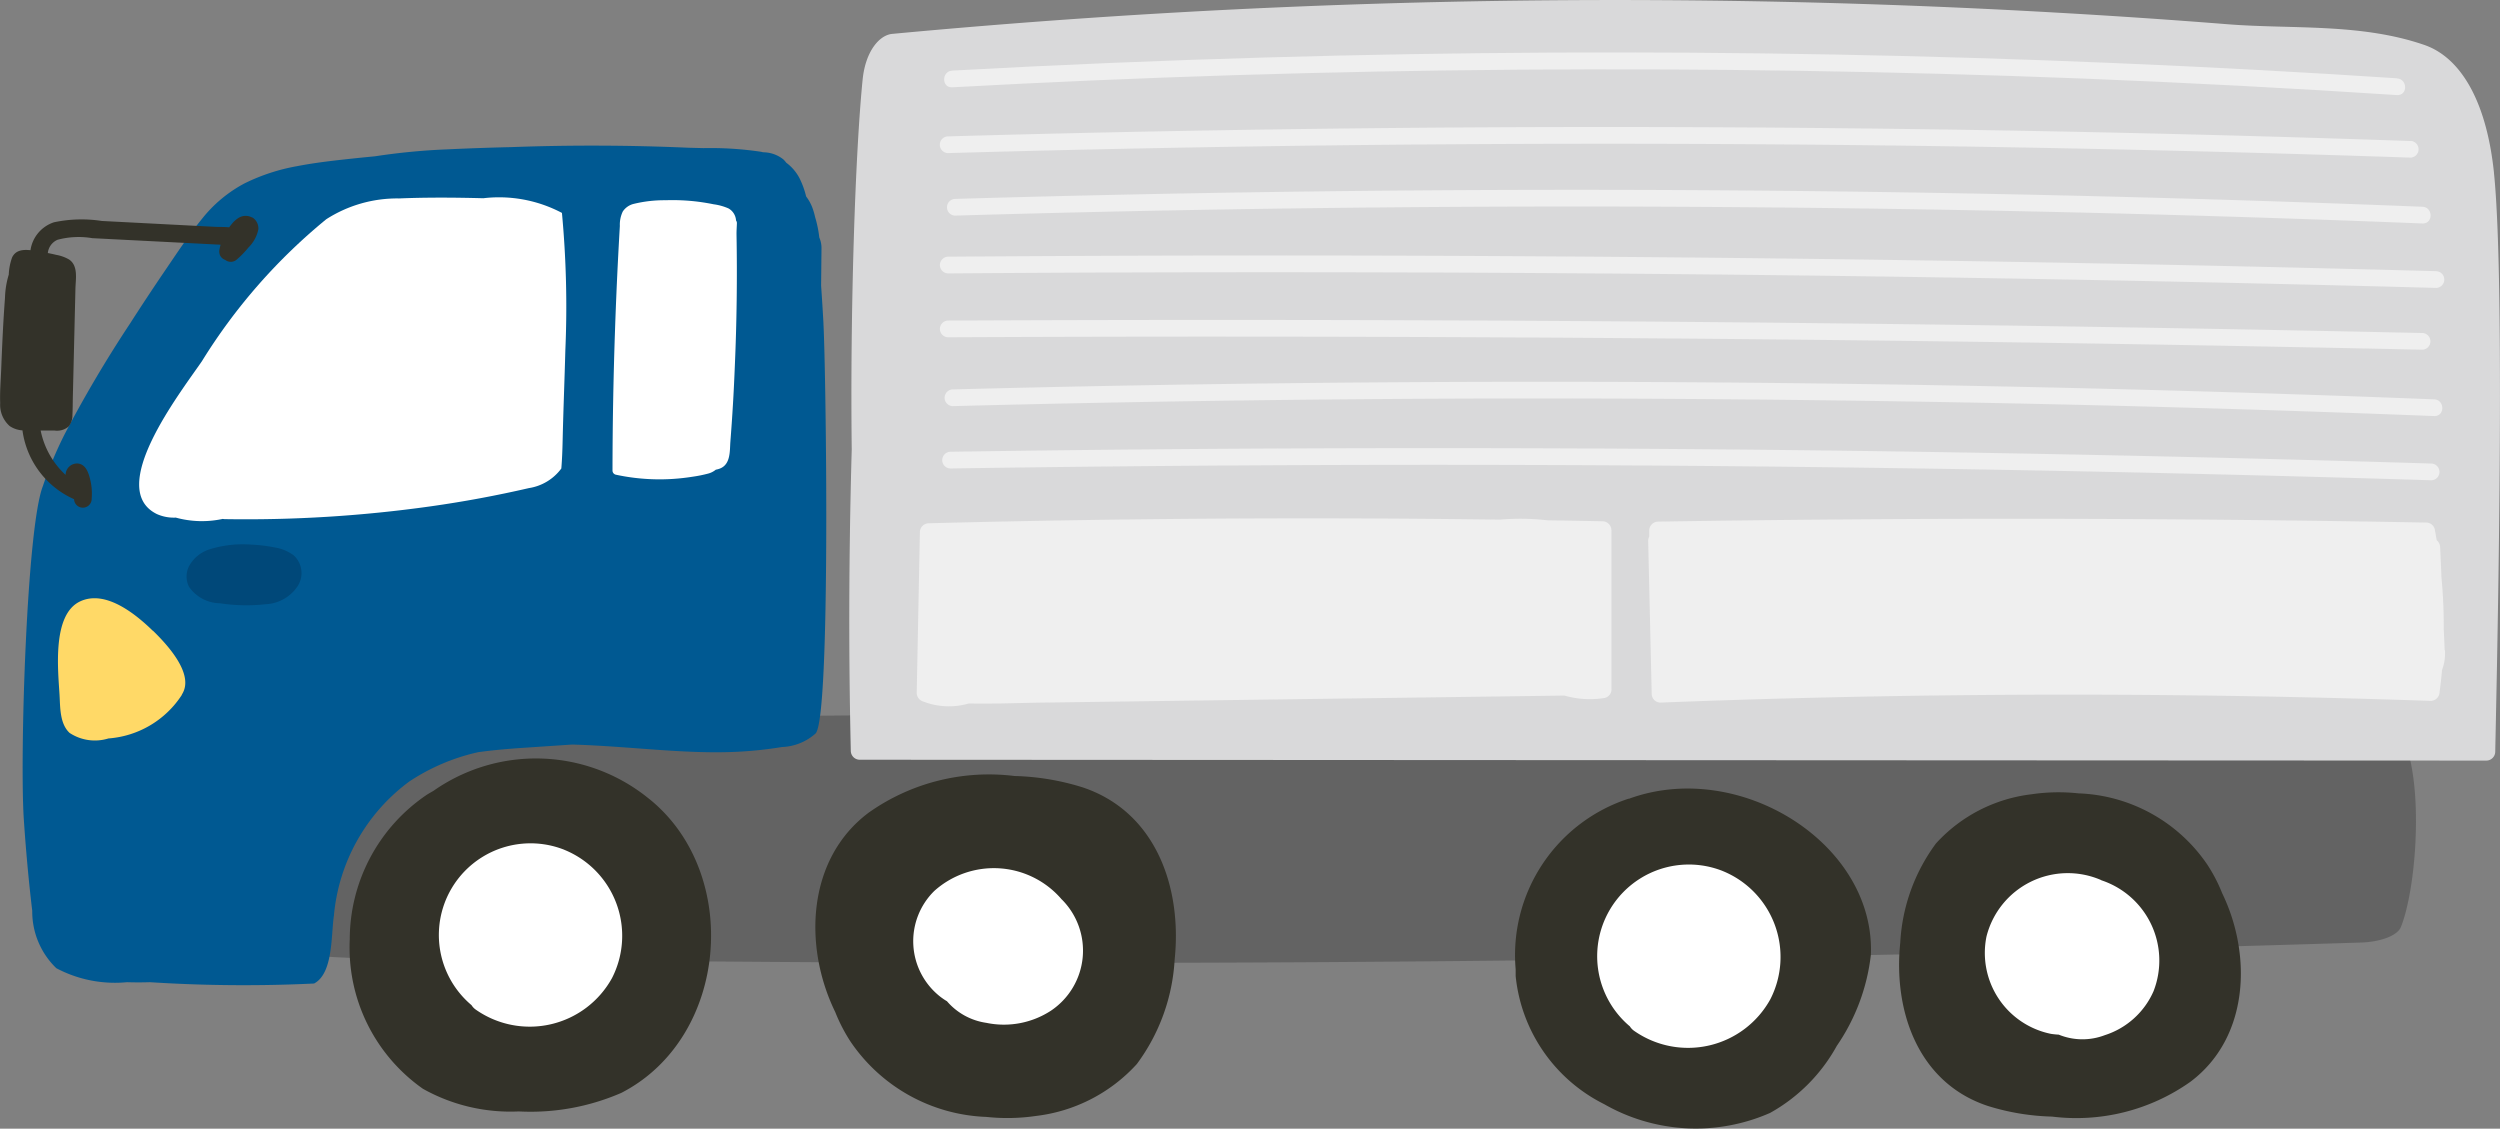 <svg data-name="グループ 2633" xmlns="http://www.w3.org/2000/svg" width="85.138" height="38.438" viewBox="0 0 85.138 38.438"><rect x="0" y="0" width="85.138" height="38.438" fill="#808080" stroke="none"/><defs><clipPath id="a"><path data-name="長方形 9157" fill="none" d="M0 0h85.138v38.438H0z"/></clipPath></defs><g data-name="グループ 2632" clip-path="url(#a)"><path data-name="パス 13537" d="M7.23 31.098c.352.842 1.584 1.307 3.176 1.432 2.913.228 6.063.13 9.006.164q3.962.047 7.925.071 8.916.055 17.833 0 17.635-.114 35.243-.667c.59-.018 1.222-.208 1.352-.532.653-1.63.923-6.764-.694-7.268-2.212-.69-5.435-.36-7.881-.338l-20 .181q-17.6.16-35.2.325l-4.8.045a24.166 24.166 0 00-3.936.132c-1.8.338-1.9 1.213-1.955 2.06-.085 1.363-.627 3.06-.068 4.4" fill="#636363"/><path data-name="パス 13538" d="M84.933 5.884c-.262-2.522-1.181-3.942-2.368-4.352C80.395.781 78.047 1 75.853.825Q72.9.591 69.946.425 63.301.047 56.654.006 43.51-.076 30.385 1.154c-.44.041-.911.593-1.008 1.556-.252 2.513-.428 7.837-.371 12.6q-.089 3.122-.083 6.246.005 2.009.051 4.017a.305.305 0 00.3.3l21.674.012 21.564.011 12.164.006a.305.305 0 00.3-.3c.029-1.609.373-15.708-.044-19.717" fill="#d9d9da"/><path data-name="パス 13539" d="M28.044 11.028a80.947 80.947 0 00-.081-1.3l.013-1.262a.893.893 0 00-.075-.379 3.831 3.831 0 00-.141-.689 2.641 2.641 0 00-.076-.273 1.5 1.5 0 00-.231-.434 2.922 2.922 0 00-.222-.615 1.548 1.548 0 00-.454-.534.989.989 0 00-.1-.114 1.118 1.118 0 00-.688-.242l-.07-.017a11.726 11.726 0 00-1.959-.125l-.519-.013q-3.012-.132-6.029-.021-1.088.025-2.174.076a22.073 22.073 0 00-2.462.236c-.233.023-.466.045-.7.07-.652.07-1.306.14-1.95.265a6.681 6.681 0 00-1.792.585 4.579 4.579 0 00-1.451 1.206c-.446.547-.837 1.141-1.234 1.724q-.63.925-1.234 1.867A42.612 42.612 0 002.2 14.79a13.7 13.7 0 00-.739 1.762C.907 17.96.669 25.801.812 27.919c.07 1.037.163 2.071.286 3.1a2.68 2.68 0 00.82 1.953 4.256 4.256 0 002.406.477q.392.013.782 0a50.154 50.154 0 005.59.045c.66-.347.576-1.674.675-2.306a6.382 6.382 0 012.565-4.572 6.989 6.989 0 012.348-1c.5-.07 1.008-.113 1.526-.148l1.672-.112c1.876.05 3.791.328 5.555.249a13.355 13.355 0 001.593-.165 1.813 1.813 0 001.148-.464c.519-.6.351-12.336.265-13.947" fill="#005992"/><path data-name="パス 13540" d="M22.122 27.219a6.08 6.08 0 00-7.364-.284c-.072.041-.144.081-.214.125a5.951 5.951 0 00-2.633 4.932 5.871 5.871 0 002.492 5.087 6.094 6.094 0 003.264.771 7.75 7.75 0 003.493-.632c3.655-1.878 4.1-7.459.963-10" fill="#333229"/><path data-name="パス 13541" d="M28.438 34.45a5.719 5.719 0 00.524 1.018 5.849 5.849 0 004.632 2.569 6.7 6.7 0 001.686-.033 5.517 5.517 0 003.435-1.768 6.579 6.579 0 001.288-3.558c.256-2.447-.634-5.033-3.139-5.866a8.43 8.43 0 00-2.315-.385 7.09 7.09 0 00-4.966 1.248c-2.107 1.577-2.226 4.55-1.146 6.776" fill="#333229"/><path data-name="パス 13542" d="M19.217 28.939a3.122 3.122 0 00-3.159 5.292.513.513 0 00.146.153 3.2 3.2 0 004.639-1.077 3.161 3.161 0 00-1.626-4.367" fill="#fff"/><path data-name="パス 13543" d="M55.47 27.197a5.6 5.6 0 00-3.854 5.813v.229a5.492 5.492 0 003.01 4.361 6.283 6.283 0 005.656.3 5.83 5.83 0 002.271-2.284 6.829 6.829 0 001.16-3.1c.153-3.8-4.493-6.693-8.247-5.311" fill="#333229"/><path data-name="パス 13544" d="M58.664 29.661a3.122 3.122 0 00-3.159 5.292.513.513 0 00.146.153 3.2 3.2 0 004.639-1.077 3.16 3.16 0 00-1.625-4.367" fill="#fff"/><path data-name="パス 13545" d="M36.162 30.636a3.039 3.039 0 00-4.344-.295 2.4 2.4 0 00.22 3.615c.068.05.139.1.211.141a2.175 2.175 0 001.34.736 2.933 2.933 0 002.2-.413 2.463 2.463 0 00.376-3.784" fill="#fff"/><path data-name="パス 13546" d="M75.676 30.418a5.415 5.415 0 00-.5-.965 5.545 5.545 0 00-4.391-2.435 6.347 6.347 0 00-1.6.031 5.23 5.23 0 00-3.256 1.676 6.234 6.234 0 00-1.215 3.375c-.242 2.32.6 4.771 2.975 5.561a7.992 7.992 0 002.194.365 6.72 6.72 0 004.708-1.183c2-1.495 2.11-4.313 1.086-6.423" fill="#333229"/><path data-name="パス 13547" d="M71.559 29.973a2.854 2.854 0 00-3.909 1.921 2.812 2.812 0 002.2 3.315c.087.013.174.022.261.026a2.131 2.131 0 001.565.019 2.715 2.715 0 001.664-1.5 2.878 2.878 0 00-1.784-3.778" fill="#fff"/><path data-name="パス 13548" d="M19.116 15.955c.025-.295.037-.605.045-.965.023-1.019.065-2.039.092-3.061a34.309 34.309 0 00-.116-4.678 4.58 4.58 0 00-2.678-.5c-.94-.025-1.9-.033-2.871.007a4.467 4.467 0 00-2.478.709 19.469 19.469 0 00-4.237 4.839c-.776 1.125-3.268 4.345-1.532 5.2a1.414 1.414 0 00.646.121 3.337 3.337 0 001.6.044.439.439 0 00.061.008 45.03 45.03 0 007-.433 39.37 39.37 0 003.365-.624 1.691 1.691 0 001.1-.663" fill="#fff"/><path data-name="パス 13549" d="M5.204 21.481c-.58-.565-1.609-1.408-2.476-1-.96.453-.75 2.343-.7 3.192.024.412.005.976.343 1.287a1.56 1.56 0 001.321.188 3.265 3.265 0 002.5-1.482c0-.007 0-.014.007-.022.438-.694-.531-1.717-.991-2.166" fill="#ffd967"/><path data-name="パス 13550" d="M8.591 7.411a.458.458 0 00-.465.008.922.922 0 00-.236.213c-.03.036-.059.073-.087.11-.163-.018-.335-.01-.476-.017l-1.93-.1-1.93-.1a4.528 4.528 0 00-1.629.045 1.18 1.18 0 00-.8.951c-.249-.026-.505-.009-.626.247a1.944 1.944 0 00-.113.572v.009a2.992 2.992 0 00-.129.794q-.044.592-.074 1.184c-.021.415-.039.83-.055 1.245-.015.384-.049.774-.035 1.158a.966.966 0 00.322.778.855.855 0 00.437.148A3.005 3.005 0 002.522 17a.3.3 0 00.6-.022 2.011 2.011 0 00-.056-.67c-.057-.222-.147-.491-.41-.523a.392.392 0 00-.422.388 2.811 2.811 0 01-.849-1.51h.48a.608.608 0 00.472-.138.59.59 0 00.129-.385c.012-.21.01-.422.015-.633l.059-2.464.029-1.217c.008-.321.1-.77-.211-.985a1.327 1.327 0 00-.44-.161 6.868 6.868 0 00-.289-.063.552.552 0 01.332-.452 2.792 2.792 0 011.182-.054l3.118.159.861.044.39.02c-.014.051-.026.1-.036.153a.323.323 0 00.03.232.31.31 0 00.165.133.307.307 0 00.4-.02 3.075 3.075 0 00.387-.4 1.208 1.208 0 00.341-.625.445.445 0 00-.2-.4" fill="#333229"/><path data-name="パス 13551" d="M21.109 7.697q-.035.6-.065 1.19-.06 1.189-.1 2.376-.082 2.384-.085 4.753a.145.145 0 00.11.149 7.071 7.071 0 002.608.071 4.5 4.5 0 00.547-.11.669.669 0 00.253-.131.754.754 0 00.149-.042c.36-.149.324-.6.347-.907q.1-1.267.15-2.536.1-2.271.059-4.549c0-.117.009-.235.013-.352a.148.148 0 00-.029-.1.506.506 0 00-.257-.411 1.839 1.839 0 00-.5-.14 7.737 7.737 0 00-.506-.085 6.991 6.991 0 00-1.131-.054 4.406 4.406 0 00-1.09.124.622.622 0 00-.373.26 1.038 1.038 0 00-.1.489" fill="#fff"/><path data-name="パス 13552" d="M54.876 18.052a.305.305 0 00-.3-.3q-.937-.019-1.874-.033a8.252 8.252 0 00-1.623-.023q-2.73-.036-5.461-.043-4.479-.009-8.958.062-2.517.04-5.033.105a.306.306 0 00-.3.3l-.108 5.48a.31.31 0 00.221.29 2.416 2.416 0 001.548.068h.051c.825.016 1.654-.02 2.479-.031l2.548-.034 10.161-.137 5.052-.068a3.107 3.107 0 001.379.079.3.3 0 00.221-.29v-5.426" fill="#efefef"/><path data-name="パス 13553" d="M83.253 22.142a31.915 31.915 0 00-.031-.7 17.382 17.382 0 00-.082-1.824v-.084l-.04-.9a.326.326 0 00-.118-.237 15.875 15.875 0 00-.068-.38.3.3 0 00-.29-.221q-5.1-.093-10.2-.119t-10.2.017q-2.88.024-5.76.07a.306.306 0 00-.3.3v.217a.274.274 0 00-.035.137l.12 5.209a.3.3 0 00.3.3q5.118-.2 10.24-.252t10.243.042q2.875.053 5.749.152a.309.309 0 00.3-.3q.05-.375.083-.752a1.628 1.628 0 00.1-.672" fill="#efefef"/><path data-name="パス 13554" d="M82.808 15.786q-9.865-.3-19.735-.433-9.819-.127-19.639-.079-5.539.027-11.078.111a.285.285 0 000 .569q9.869-.148 19.74-.119 9.82.029 19.638.234 5.538.116 11.075.287a.285.285 0 000-.569" fill="#efefef"/><path data-name="パス 13555" d="M81.627 2.666q-9.619-.632-19.26-.811-9.589-.177-19.18.1-5.381.153-10.755.449c-.371.02-.374.59 0 .569q9.625-.528 19.268-.6 9.591-.073 19.178.3 5.378.212 10.75.565c.373.024.371-.545 0-.569" fill="#efefef"/><path data-name="パス 13556" d="M82.102 4.803q-9.742-.338-19.49-.437-9.7-.1-19.4.044-5.47.08-10.938.235a.285.285 0 000 .569q9.744-.277 19.492-.313 9.7-.036 19.394.167 5.469.114 10.937.3a.285.285 0 000-.569" fill="#efefef"/><path data-name="パス 13557" d="M82.496 7.041q-9.77-.39-19.549-.517-9.727-.125-19.456.012-5.487.077-10.973.238a.285.285 0 000 .569q9.774-.286 19.553-.308 9.728-.021 19.454.22 5.486.136 10.969.355c.373.015.373-.554 0-.569" fill="#efefef"/><path data-name="パス 13558" d="M82.973 9.235q-9.914-.266-19.831-.4-9.866-.133-19.733-.134-5.566 0-11.132.041a.285.285 0 000 .569q9.917-.073 19.835-.014 9.867.059 19.732.25 5.565.108 11.129.258a.285.285 0 000-.569" fill="#efefef"/><path data-name="パス 13559" d="M82.5 11.341q-9.822-.213-19.646-.325-9.774-.111-19.549-.12-5.514-.005-11.028.021a.285.285 0 000 .569q9.824-.047 19.649.007 9.774.054 19.548.209 5.513.088 11.026.207a.285.285 0 000-.569" fill="#efefef"/><path data-name="パス 13560" d="M82.893 13.6q-9.864-.388-19.736-.525-9.82-.135-19.642-.021-5.54.064-11.078.208a.285.285 0 000 .569q9.868-.256 19.741-.261 9.821 0 19.641.242 5.539.139 11.074.357c.374.015.373-.555 0-.569" fill="#efefef"/><path data-name="パス 13561" d="M9.959 18.884a1.413 1.413 0 00-.58-.236 5.166 5.166 0 00-.806-.1 3.808 3.808 0 00-1.447.163 1.21 1.21 0 00-.685.564.78.78 0 00-.005.707 1.3 1.3 0 001.051.562 5.956 5.956 0 001.56.033 1.381 1.381 0 001.1-.632.817.817 0 00-.185-1.066" fill="#004879"/></g></svg>
